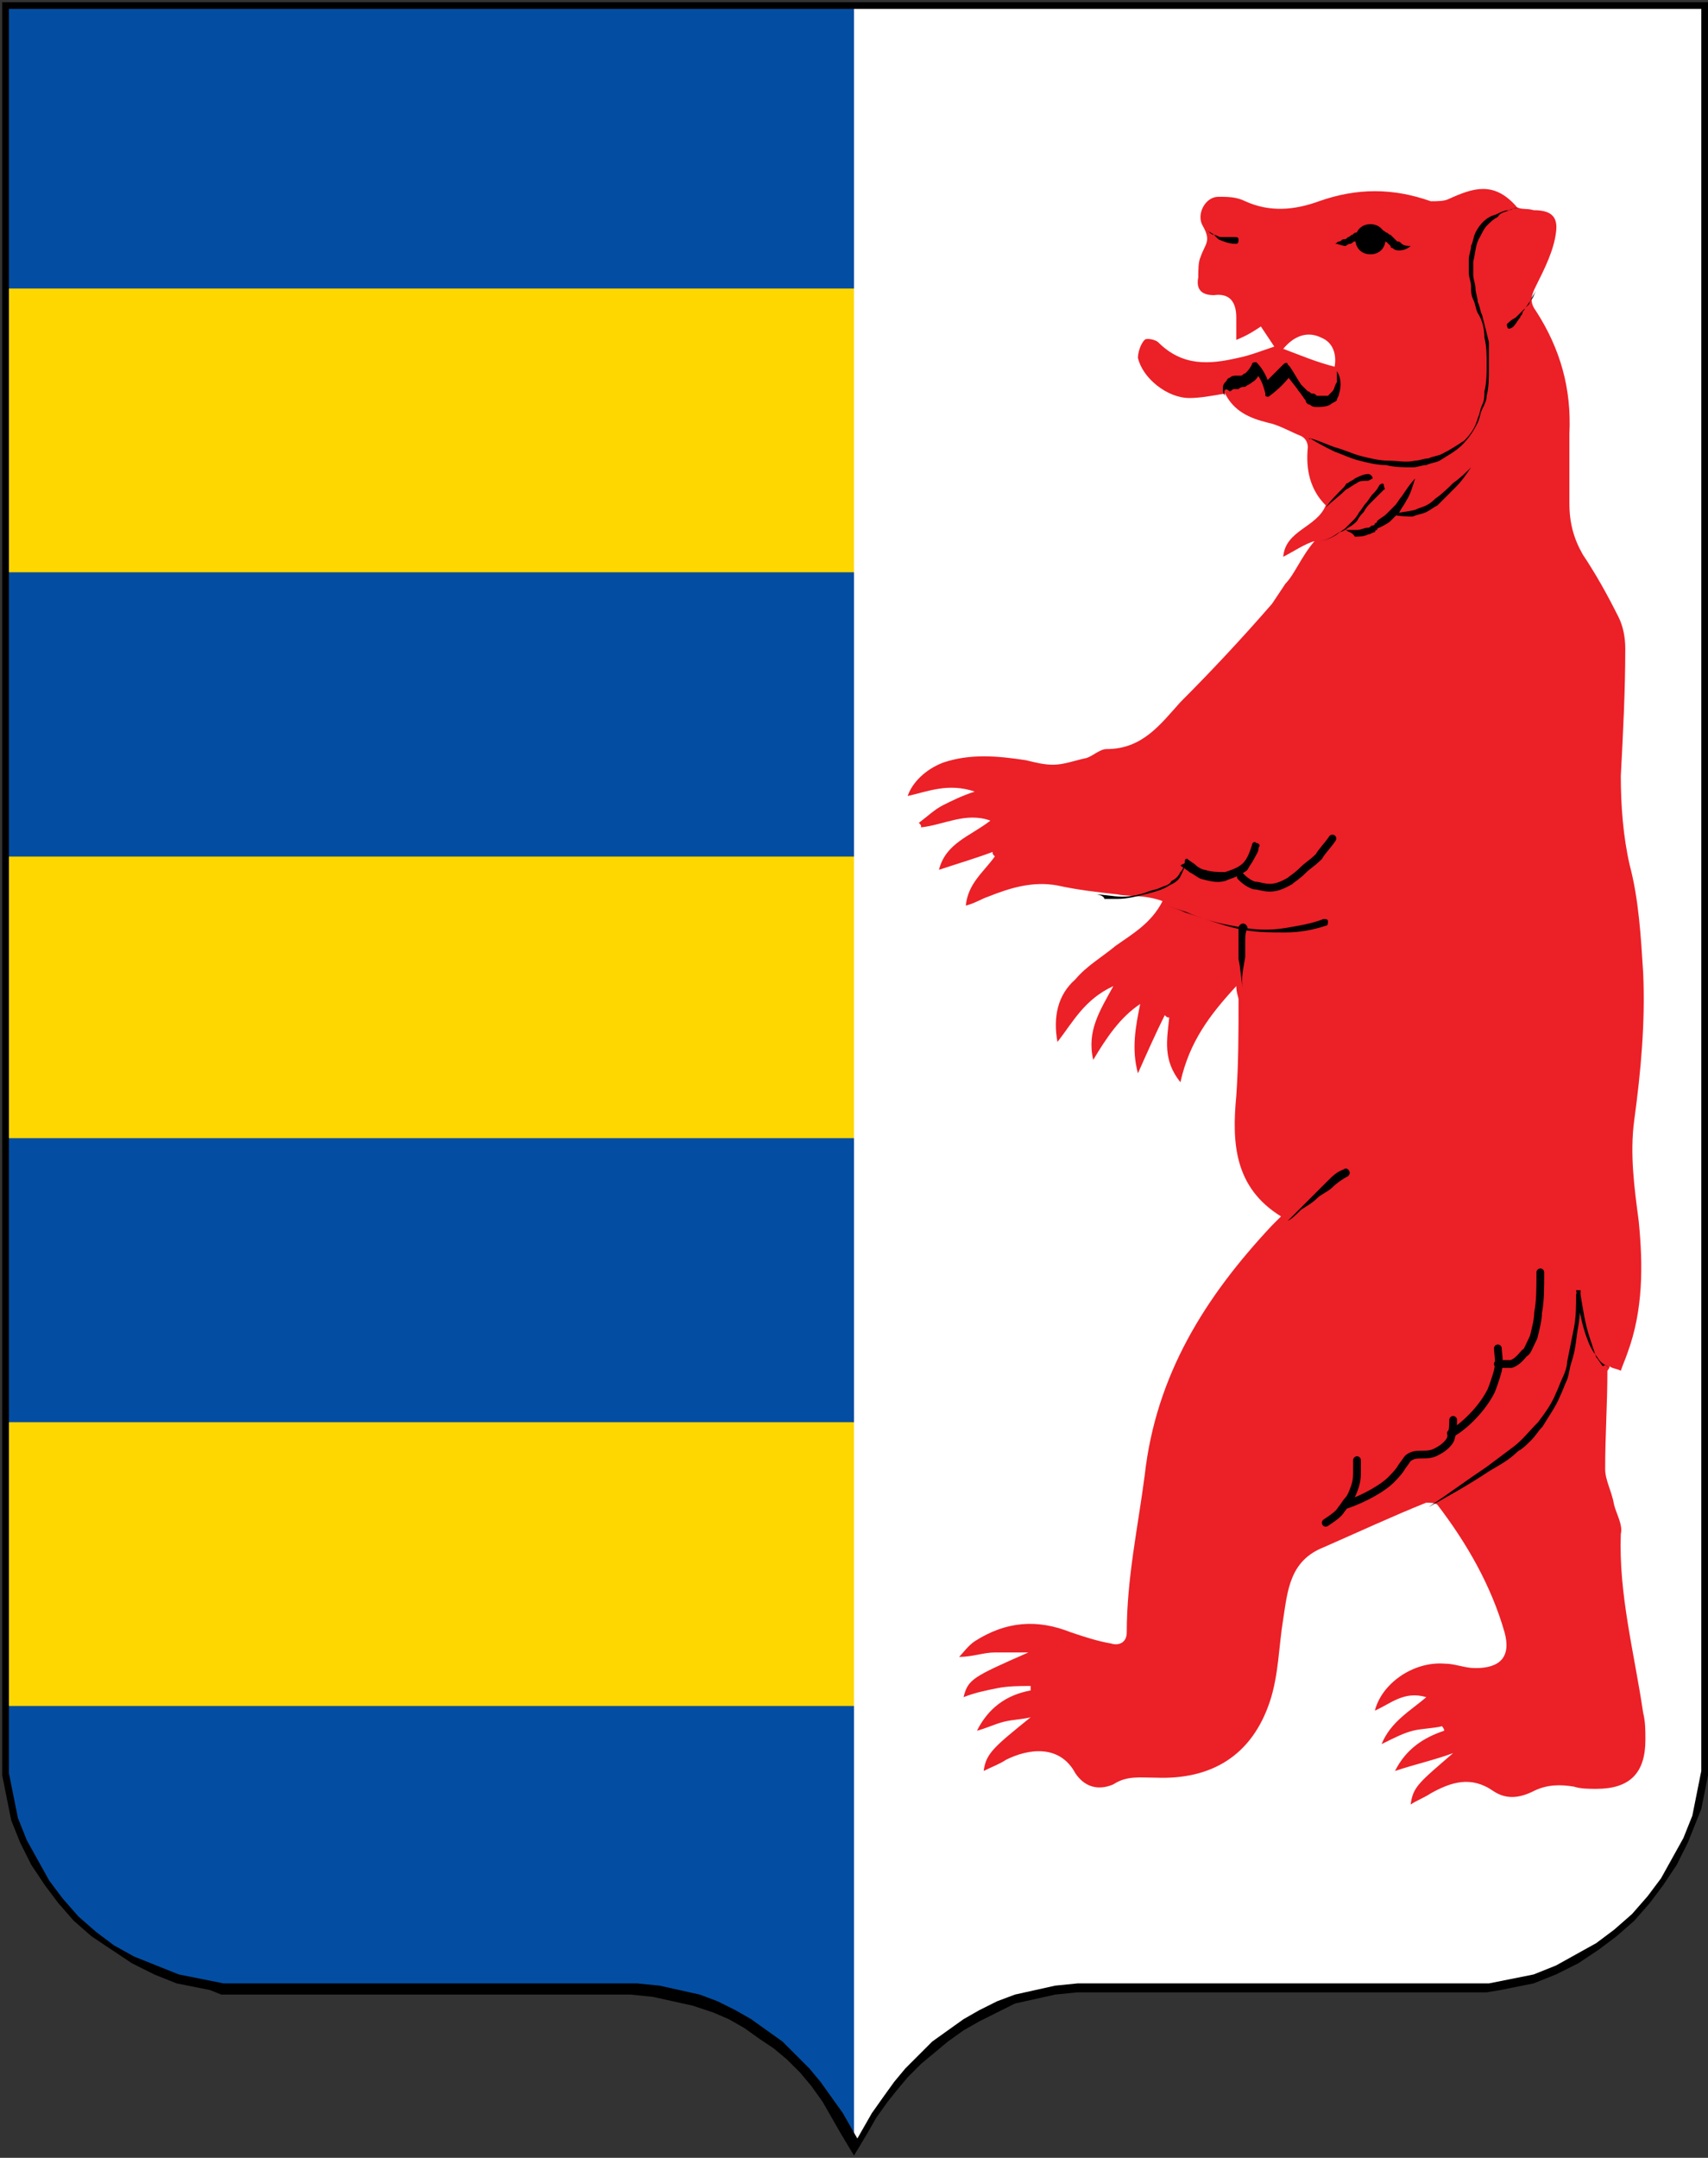 <?xml version="1.0" encoding="utf-8"?>
<!-- Generator: Adobe Illustrator 22.1.0, SVG Export Plug-In . SVG Version: 6.00 Build 0)  -->
<svg version="1.1" id="Layer_1" xmlns="http://www.w3.org/2000/svg" xmlns:xlink="http://www.w3.org/1999/xlink" x="0px" y="0px"
	 viewBox="0 0 76.4 96.5" style="enable-background:new 0 0 76.4 96.5;" xml:space="preserve">
<rect x="0" y="0" width="76.4" height="96.5" fill="#333333" stroke="none"/>
<style type="text/css">
	.st0{clip-path:url(#SVGID_1_);}
	.st1{clip-path:url(#SVGID_2_);fill:#FED700;}
	.st2{clip-path:url(#SVGID_2_);fill:#034EA2;}
	.st3{clip-path:url(#SVGID_2_);fill:#FFFFFF;}
	.st4{clip-path:url(#SVGID_2_);fill:#EC2027;}
	.st5{clip-path:url(#SVGID_2_);}
	
		.st6{clip-path:url(#SVGID_2_);fill:none;stroke:#000000;stroke-width:0.347;stroke-linecap:round;stroke-linejoin:round;stroke-miterlimit:10;}
</style>
<g>
	<defs>
		<rect id="SVGID_5_" width="76.4" height="96.5"/>
	</defs>
	<clipPath id="SVGID_1_">
		<use xlink:href="#SVGID_5_"  style="overflow:visible;"/>
	</clipPath>
	<g class="st0">
		<defs>
			<rect id="SVGID_7_" y="0" width="76.4" height="96.5"/>
		</defs>
		<clipPath id="SVGID_2_">
			<use xlink:href="#SVGID_7_"  style="overflow:visible;"/>
		</clipPath>
		<rect x="0.2" y="63.6" class="st1" width="38" height="12.7"/>
		<rect x="0.2" y="38.3" class="st1" width="38" height="12.7"/>
		<rect x="0.2" y="12.9" class="st1" width="38" height="12.7"/>
		<path class="st2" d="M38.2,76.3h-38v1.8c0,6,4.9,10.8,10.8,10.8h16.2c5.7,0,9,3.1,11,7.1V89V76.3z"/>
		<rect x="0.2" y="50.9" class="st2" width="38" height="12.7"/>
		<rect x="0.2" y="25.6" class="st2" width="38" height="12.7"/>
		<path class="st3" d="M38.2,38.3c0,4.2,0,8.4,0,12.7v12.7v12.7V89V96c2-4,5.2-7.1,11-7.1h16.2c6,0,10.8-4.9,10.8-10.8V0.2h-38v12.7
			c0,4.2,0,8.5,0,12.7C38.2,29.8,38.2,34,38.2,38.3z"/>
		<rect x="0.2" y="0.2" class="st2" width="38" height="12.7"/>
		<path class="st4" d="M57.4,15.6c0.8,0.3,1.5,0.6,2.3,0.8c0.1-0.6-0.1-1.1-0.6-1.3C58.5,14.8,57.9,15,57.4,15.6z M58.8,24.2
			c-0.4,0.1-1,0.5-1.4,0.7c0.1-1.2,1.5-1.3,1.9-2.3c-0.7-0.7-0.9-1.6-0.8-2.6c0-0.2-0.1-0.4-0.3-0.5c-0.5-0.2-1-0.5-1.5-0.6
			c-0.8-0.2-1.5-0.5-1.9-1.3c-0.6,0.1-1.1,0.2-1.6,0.2c-1,0-2.1-0.9-2.3-1.8c0-0.2,0.1-0.6,0.3-0.8c0.1-0.1,0.5,0,0.6,0.1
			c1.1,1.1,2.3,1,3.6,0.7c0.5-0.1,1-0.3,1.6-0.5c-0.2-0.3-0.4-0.6-0.6-0.9c-0.3,0.2-0.6,0.4-1.1,0.6c0-0.4,0-0.7,0-1
			c0-0.7-0.3-1.1-1-1c-0.6,0-0.8-0.3-0.7-0.8c0-0.3,0-0.7,0.1-0.9c0.2-0.6,0.5-0.7,0.1-1.4c-0.3-0.5,0.1-1.3,0.7-1.3
			c0.4,0,0.8,0,1.2,0.2c1.1,0.5,2.2,0.4,3.3,0c1.7-0.6,3.3-0.6,5,0C64.3,9,64.6,9,64.8,8.9c1.1-0.5,2-0.8,3,0.3
			c0.1,0.2,0.5,0.1,0.8,0.2c0.8,0,1.1,0.3,1,1c-0.1,0.8-0.5,1.6-0.9,2.4c-0.2,0.4-0.3,0.7,0,1.1c1.1,1.7,1.6,3.5,1.5,5.5
			c0,1,0,2.1,0,3.1c0,0.9,0.2,1.6,0.6,2.3c0.6,0.9,1.1,1.8,1.6,2.8c0.2,0.4,0.3,0.9,0.3,1.4c0,1.9-0.1,3.8-0.2,5.7
			c0,1.3,0.1,2.7,0.4,4c0.4,1.5,0.5,3.2,0.6,4.8c0.1,2.2-0.1,4.4-0.4,6.6c-0.2,1.5,0,3,0.2,4.5c0.2,2,0.2,4-0.5,5.9
			c-0.1,0.3-0.2,0.5-0.3,0.8c-0.2-0.1-0.4-0.1-0.5-0.2c0,0.1-0.1,0.2-0.1,0.2c0,1.5-0.1,2.9-0.1,4.4c0,0.5,0.3,1,0.4,1.6
			c0.1,0.4,0.4,0.9,0.3,1.3c-0.1,2.7,0.6,5.3,1,8c0.1,0.4,0.1,0.8,0.1,1.2c0,1.5-0.7,2.2-2.2,2.2c-0.3,0-0.7,0-1-0.1
			c-0.6-0.1-1.2-0.1-1.8,0.2c-0.6,0.3-1.2,0.4-1.8,0c-1-0.7-1.9-0.4-2.8,0.1c-0.3,0.2-0.6,0.3-0.9,0.5c0.1-0.8,0.4-1,1.9-2.3
			c-0.8,0.3-1.7,0.5-2.6,0.8c0.5-1,1.3-1.5,2.2-1.8c0-0.1-0.1-0.2-0.1-0.2c-0.4,0.1-0.9,0.1-1.3,0.2c-0.4,0.1-0.8,0.3-1.4,0.6
			c0.4-1,1.3-1.5,2-2.1c-1-0.3-1.6,0.3-2.3,0.6c0.3-1.2,1.7-2.2,3.1-2.1c0.5,0,0.9,0.2,1.4,0.2c1.1,0,1.6-0.5,1.3-1.6
			c-0.6-2.1-1.7-4-3-5.7c-0.1-0.1-0.4-0.1-0.5-0.1c-1.5,0.6-3,1.3-4.6,2c-1.5,0.6-1.6,1.9-1.8,3.2c-0.2,1.2-0.2,2.5-0.6,3.7
			c-0.8,2.4-2.6,3.5-5.1,3.4c-0.7,0-1.3-0.1-1.9,0.3c-0.7,0.3-1.3,0.1-1.7-0.5c-0.7-1.3-2.1-1.1-3.1-0.6c-0.3,0.2-0.6,0.3-1,0.5
			c0.1-0.8,0.5-1.1,2.1-2.4c-0.4,0.1-0.8,0.1-1.2,0.2c-0.4,0.1-0.8,0.3-1.2,0.4c0.5-1,1.3-1.6,2.4-1.8c0-0.1,0-0.1,0-0.2
			c-0.5,0-1,0-1.5,0.1c-0.5,0.1-1,0.2-1.5,0.4c0.2-0.8,0.4-0.9,2.9-2c-0.5,0-1,0-1.5,0c-0.5,0-1,0.2-1.6,0.2
			c0.2-0.2,0.4-0.5,0.7-0.7c1.4-0.9,2.8-1,4.3-0.4c0.6,0.2,1.2,0.4,1.8,0.5c0.3,0.1,0.7,0,0.7-0.5c0-2.4,0.5-4.7,0.8-7
			c0.5-4.5,2.7-8,5.7-11.2c0.1-0.1,0.2-0.2,0.4-0.4c-2.1-1.3-2.2-3.3-2-5.4c0.1-1.4,0.1-2.9,0.1-4.3c0-0.1-0.1-0.3-0.1-0.6
			c-1.2,1.3-2.1,2.5-2.5,4.3c-0.8-1-0.6-1.9-0.5-2.9c-0.1,0-0.1,0-0.2-0.1c-0.4,0.8-0.8,1.7-1.2,2.6c-0.3-1.1-0.1-2.1,0.1-3.1
			c-0.9,0.6-1.5,1.5-2.1,2.5c-0.3-1.3,0.3-2.2,0.9-3.3c-1.3,0.6-1.8,1.6-2.5,2.5c-0.2-1.1,0-2.1,0.8-2.8c0.5-0.6,1.2-1,1.8-1.5
			c0.7-0.5,1.6-1,2.1-2c-0.8-0.3-1.6-0.2-2-0.3c-0.9-0.1-1.8-0.2-2.7-0.4c-1.1-0.2-2.1,0.1-3.1,0.5c-0.3,0.1-0.6,0.3-1,0.4
			c0.1-1,0.8-1.5,1.3-2.2c-0.1-0.1-0.1-0.1-0.1-0.2c-0.8,0.3-1.5,0.5-2.4,0.8c0.3-1.2,1.4-1.5,2.3-2.2c-1.1-0.4-2.1,0.2-3.1,0.3
			c0-0.1,0-0.1-0.1-0.2c0.4-0.3,0.7-0.6,1.1-0.8c0.4-0.2,0.8-0.4,1.4-0.6c-1.2-0.4-2.1,0-3,0.2c0.2-0.6,0.8-1.2,1.6-1.5
			c1.2-0.4,2.4-0.3,3.7-0.1c0.4,0.1,0.8,0.2,1.2,0.2c0.5,0,1-0.2,1.5-0.3c0.3-0.1,0.6-0.4,0.9-0.4c1.6,0,2.4-1.1,3.3-2.1
			c1.4-1.4,2.8-2.9,4.1-4.4c0.2-0.3,0.4-0.6,0.6-0.9C57.9,25.7,58.2,24.9,58.8,24.2z"/>
		<path class="st5" d="M72,61.2c-0.1-0.1-0.3-0.2-0.4-0.3c-0.1-0.1-0.2-0.3-0.3-0.4c-0.2-0.3-0.3-0.6-0.4-0.9
			c-0.2-0.6-0.3-1.3-0.4-1.9l0.2,0c0,0.5,0,1-0.1,1.6c-0.1,0.5-0.1,1-0.3,1.6c-0.1,0.3-0.1,0.5-0.2,0.8c-0.1,0.2-0.2,0.5-0.3,0.7
			c-0.2,0.5-0.5,0.9-0.8,1.4c-0.2,0.2-0.3,0.4-0.5,0.6c-0.2,0.2-0.4,0.4-0.6,0.5c-0.4,0.4-0.8,0.6-1.3,0.9c-0.9,0.6-1.8,1.1-2.7,1.6
			l0,0c0.9-0.6,1.7-1.2,2.6-1.8c0.4-0.3,0.8-0.6,1.2-0.9c0.4-0.3,0.7-0.7,1.1-1.1c0.3-0.4,0.6-0.8,0.8-1.3c0.1-0.2,0.2-0.5,0.3-0.7
			c0.1-0.2,0.2-0.5,0.2-0.7c0.1-0.5,0.2-1,0.3-1.5c0.1-0.5,0.1-1,0.1-1.5v0c0,0,0-0.1,0.1-0.1c0,0,0.1,0,0.1,0.1
			c0.1,0.6,0.2,1.3,0.4,1.9c0.1,0.3,0.2,0.6,0.3,0.9c0.1,0.1,0.2,0.3,0.3,0.4C71.8,61,71.9,61.1,72,61.2L72,61.2z"/>
		<path class="st6" d="M68.9,56.9c0,0.7,0,1.3-0.1,1.8c0,0.3-0.1,0.7-0.2,1.1c-0.2,0.4-0.3,0.7-0.4,0.7c-0.1,0.1-0.3,0.4-0.6,0.5
			C67.3,61,67.1,61,67,61"/>
		<path class="st6" d="M67,60.3c0,0.2,0.1,0.6,0,1c0,0-0.1,0.4-0.3,0.9c-0.5,1-1.5,1.8-1.8,1.9"/>
		<path class="st6" d="M65,63.5c0,0.1,0,0.5-0.1,0.8c0,0.1-0.2,0.4-0.6,0.6c-0.5,0.3-0.9,0-1.3,0.3c-0.1,0.1,0,0-0.3,0.4
			c-0.1,0.2-0.4,0.5-0.5,0.6c-0.3,0.3-1.1,0.8-2,1.1"/>
		<path class="st6" d="M60.7,65.3c0,0.1,0,0.3,0,0.5c0,0.2,0,0.4-0.1,0.7c-0.1,0.3-0.2,0.5-0.3,0.6c-0.1,0.1-0.2,0.3-0.3,0.4
			c-0.1,0.2-0.4,0.4-0.7,0.6"/>
		<path class="st5" d="M60.3,52.6c-0.2,0.1-0.5,0.3-0.7,0.5c-0.2,0.2-0.5,0.3-0.7,0.5c-0.2,0.2-0.4,0.3-0.7,0.5
			c-0.2,0.2-0.4,0.4-0.6,0.5c0.2-0.2,0.4-0.4,0.6-0.6c0.2-0.2,0.4-0.4,0.6-0.6c0.2-0.2,0.4-0.4,0.6-0.6c0.2-0.2,0.4-0.4,0.7-0.5
			c0.1-0.1,0.2,0,0.2,0C60.4,52.4,60.4,52.5,60.3,52.6C60.3,52.6,60.3,52.6,60.3,52.6z"/>
		<path class="st5" d="M49,40c0.4,0,0.8,0.1,1.2,0.1c0.4,0,0.8-0.1,1.1-0.2c0.2-0.1,0.4-0.1,0.6-0.2c0.2-0.1,0.4-0.1,0.5-0.3
			c0.2-0.1,0.3-0.2,0.4-0.4c0.1-0.1,0.2-0.3,0.2-0.5c0-0.1,0.1-0.1,0.1-0.1c0,0,0,0,0,0h0c0.1,0.1,0.3,0.2,0.4,0.3
			c0.1,0.1,0.3,0.2,0.4,0.2c0.3,0.1,0.6,0.1,0.9,0.1c0.3-0.1,0.6-0.2,0.8-0.4c0.2-0.2,0.3-0.5,0.4-0.8c0-0.1,0.1-0.2,0.2-0.1
			c0.1,0,0.2,0.1,0.1,0.2c0,0,0,0,0,0c0,0.2-0.1,0.3-0.2,0.5c-0.1,0.2-0.2,0.3-0.3,0.5c-0.1,0.1-0.3,0.2-0.5,0.3
			c-0.2,0.1-0.3,0.1-0.5,0.2c-0.4,0.1-0.7,0-1.1-0.1c-0.2-0.1-0.3-0.2-0.5-0.3c-0.1-0.1-0.3-0.2-0.4-0.3l0.2-0.1
			c0,0.2-0.1,0.4-0.2,0.6c-0.1,0.2-0.3,0.3-0.5,0.4c-0.3,0.2-0.7,0.3-1.1,0.4c-0.4,0.1-0.8,0.2-1.2,0.2c-0.2,0-0.4,0-0.6,0
			C49.4,40.1,49.2,40,49,40z"/>
		<path class="st6" d="M59.6,37.5c-0.2,0.3-0.5,0.6-0.6,0.8c-0.3,0.3-0.5,0.4-0.7,0.6c-0.3,0.3-0.5,0.4-0.6,0.5
			c-0.2,0.1-0.5,0.3-0.9,0.3c-0.3,0-0.5-0.1-0.7-0.1c-0.3-0.1-0.5-0.3-0.6-0.4"/>
		<path class="st5" d="M52.2,40.5c0.3,0.1,0.6,0.2,0.8,0.3c0.3,0.1,0.6,0.2,0.9,0.3c0.6,0.2,1.2,0.3,1.8,0.4c0.6,0.1,1.2,0.1,1.8,0
			c0.6-0.1,1.2-0.2,1.7-0.4c0.1,0,0.2,0,0.2,0.1c0,0.1,0,0.2-0.1,0.2c0,0,0,0,0,0c-0.6,0.2-1.2,0.3-1.8,0.3c-0.6,0-1.2,0-1.8-0.1
			c-0.6-0.1-1.2-0.3-1.8-0.5c-0.3-0.1-0.6-0.2-0.8-0.3C52.8,40.7,52.5,40.6,52.2,40.5z"/>
		<path class="st5" d="M55.6,44.2c-0.1-0.4-0.1-0.9-0.2-1.3c0-0.2,0-0.4,0-0.7c0-0.2,0-0.5,0-0.7v0c0-0.1,0.1-0.2,0.2-0.2
			c0.1,0,0.2,0.1,0.2,0.2c0,0,0,0,0,0c-0.1,0.2-0.1,0.4-0.1,0.6c0,0.2,0,0.4,0,0.7C55.6,43.4,55.5,43.8,55.6,44.2z"/>
		<path class="st5" d="M61.2,21.5c-0.2,0-0.4,0-0.5,0.1c-0.2,0.1-0.3,0.2-0.5,0.3c-0.3,0.3-0.6,0.5-0.9,0.8c0.2-0.3,0.5-0.6,0.8-0.9
			c0.1-0.1,0.1-0.2,0.2-0.2c0.1-0.1,0.2-0.1,0.3-0.2c0.2-0.1,0.4-0.2,0.6-0.2c0.1,0,0.2,0.1,0.2,0.2C61.4,21.4,61.4,21.4,61.2,21.5
			C61.2,21.5,61.2,21.5,61.2,21.5z"/>
		<path class="st5" d="M58.9,24.2c0.3,0,0.6-0.1,0.9-0.3c0.1-0.1,0.3-0.2,0.4-0.3c0.1-0.1,0.2-0.2,0.3-0.3c0.1-0.1,0.2-0.2,0.3-0.4
			c0.1-0.1,0.2-0.3,0.3-0.4c0.1-0.1,0.2-0.3,0.3-0.4c0.1-0.1,0.2-0.2,0.3-0.4c0.1-0.1,0.2-0.1,0.2,0s0.1,0.2,0,0.2c0,0,0,0,0,0l0,0
			c-0.1,0.1-0.2,0.2-0.3,0.3c-0.1,0.1-0.2,0.2-0.3,0.3c-0.1,0.1-0.2,0.2-0.3,0.4c-0.1,0.1-0.2,0.2-0.3,0.4c-0.1,0.1-0.2,0.2-0.4,0.3
			c-0.1,0.1-0.3,0.2-0.4,0.2C59.5,24.1,59.2,24.2,58.9,24.2z"/>
		<path class="st5" d="M60.2,23.7c0.2,0,0.3,0,0.5,0c0.2,0,0.3-0.1,0.5-0.1c0.1,0,0.1-0.1,0.2-0.1c0,0,0.1,0,0.1-0.1
			c0,0,0.1,0,0.1-0.1c0.1-0.1,0.3-0.2,0.4-0.3c0.1-0.1,0.1-0.1,0.2-0.2c0.1-0.1,0.1-0.1,0.2-0.2c0.1-0.1,0.2-0.3,0.3-0.4
			c0.2-0.3,0.4-0.6,0.6-0.8c-0.1,0.3-0.2,0.7-0.4,1c-0.1,0.2-0.2,0.3-0.3,0.5c-0.1,0.1-0.1,0.1-0.2,0.2c-0.1,0.1-0.1,0.1-0.2,0.2
			c-0.1,0.1-0.3,0.2-0.5,0.3c0,0-0.1,0-0.1,0.1c0,0-0.1,0-0.1,0.1c-0.1,0-0.2,0.1-0.3,0.1c-0.2,0.1-0.4,0.1-0.6,0.1
			C60.5,23.8,60.3,23.8,60.2,23.7z"/>
		<path class="st5" d="M62.2,23c0.4-0.1,0.7-0.1,1.1-0.2c0.2-0.1,0.3-0.1,0.5-0.2c0.2-0.1,0.3-0.2,0.4-0.3c0.3-0.2,0.6-0.5,0.8-0.7
			c0.3-0.2,0.6-0.5,0.8-0.7c-0.2,0.3-0.4,0.6-0.7,0.9c-0.3,0.3-0.5,0.5-0.8,0.8c-0.2,0.1-0.3,0.2-0.5,0.3c-0.2,0.1-0.4,0.1-0.6,0.2
			C63,23.1,62.6,23.1,62.2,23z"/>
		<path class="st5" d="M58.6,19.6c0.4,0.1,0.8,0.3,1.1,0.4c0.4,0.1,0.8,0.3,1.2,0.4c0.4,0.1,0.8,0.2,1.2,0.2c0.4,0,0.8,0.1,1.2,0
			c0.2,0,0.4-0.1,0.6-0.1c0.2-0.1,0.4-0.1,0.6-0.2c0.4-0.2,0.7-0.4,1-0.6c0.3-0.3,0.5-0.6,0.6-1c0.1-0.2,0.1-0.4,0.2-0.6
			c0.1-0.2,0.1-0.4,0.1-0.6c0.1-0.4,0.1-0.8,0.1-1.2c0-0.4,0-0.8-0.1-1.2c0-0.4-0.1-0.8-0.3-1.1c-0.1-0.2-0.1-0.4-0.2-0.6
			s-0.1-0.4-0.1-0.6c0-0.2-0.1-0.4-0.1-0.6c0-0.1,0-0.2,0-0.3c0-0.1,0-0.2,0-0.3c0-0.2,0.1-0.4,0.1-0.6c0.1-0.2,0.1-0.4,0.2-0.6
			c0.2-0.4,0.5-0.7,0.9-0.8c0.2-0.1,0.4-0.2,0.6-0.2c0.2-0.1,0.4-0.1,0.6-0.1c0,0,0,0,0,0c0,0,0,0,0,0c-0.1,0-0.2,0-0.3,0
			c-0.1,0-0.2,0.1-0.3,0.1c-0.2,0.1-0.4,0.1-0.5,0.3c-0.2,0.1-0.3,0.2-0.5,0.4c-0.1,0.1-0.2,0.3-0.3,0.5c-0.2,0.3-0.2,0.7-0.3,1.1
			c0,0.2,0,0.4,0,0.6c0,0.2,0.1,0.4,0.1,0.6c0,0.2,0.1,0.4,0.1,0.6c0.1,0.2,0.1,0.4,0.2,0.6c0.1,0.4,0.2,0.8,0.3,1.2
			c0,0.2,0,0.4,0,0.6s0,0.4,0,0.6c0,0.4,0,0.8-0.1,1.2c0,0.2-0.1,0.4-0.2,0.6c-0.1,0.2-0.1,0.4-0.2,0.6c-0.2,0.4-0.4,0.7-0.7,1
			c-0.3,0.3-0.7,0.5-1,0.7c-0.2,0.1-0.4,0.1-0.6,0.2c-0.2,0-0.4,0.1-0.6,0.1c-0.4,0-0.8,0-1.2-0.1c-0.4,0-0.8-0.1-1.2-0.2
			c-0.4-0.1-0.8-0.3-1.1-0.4C59.3,20,58.9,19.8,58.6,19.6C58.6,19.7,58.5,19.6,58.6,19.6C58.6,19.6,58.6,19.6,58.6,19.6z"/>
		<path class="st5" d="M68.7,13c-0.1,0.2-0.1,0.3-0.2,0.4s-0.2,0.3-0.3,0.4c0,0.1-0.1,0.1-0.1,0.2c0,0.1-0.1,0.1-0.1,0.2
			c-0.1,0.1-0.2,0.3-0.3,0.4c-0.1,0.1-0.2,0.1-0.2,0.1c-0.1,0-0.1-0.2-0.1-0.2c0,0,0,0,0,0l0,0c0.1-0.1,0.2-0.2,0.4-0.3
			c0.1-0.1,0.2-0.2,0.3-0.3c0.1-0.1,0.2-0.2,0.3-0.3C68.5,13.3,68.6,13.2,68.7,13z"/>
		<path class="st5" d="M54.8,17.7c-0.1-0.1-0.1-0.2-0.1-0.3c0-0.1,0-0.2,0.1-0.3c0.1-0.1,0.1-0.2,0.2-0.2c0.1-0.1,0.2-0.1,0.3-0.1
			c0.1,0,0.1,0,0.1,0c0,0,0.1,0,0.1,0c0.1,0,0.1-0.1,0.2-0.1c0.1-0.1,0.2-0.2,0.3-0.4c0-0.1,0.1-0.1,0.2-0.1c0,0,0,0,0,0
			c0.3,0.3,0.5,0.7,0.6,1.1l-0.3-0.1c0.3-0.3,0.6-0.6,0.9-0.9c0.1-0.1,0.2-0.1,0.2,0c0,0,0,0,0.1,0.1c0.2,0.3,0.3,0.5,0.5,0.8
			c0.1,0.1,0.2,0.2,0.3,0.3c0.1,0,0.1,0.1,0.2,0.1c0.1,0,0.1,0,0.2,0.1c0.1,0,0.3,0,0.4,0c0,0,0.1,0,0.1,0c0,0,0,0,0.1-0.1
			c0,0,0.1-0.1,0.1-0.1c0.1-0.1,0.1-0.3,0.2-0.4c0-0.2,0-0.3,0-0.5c0.2,0.3,0.2,0.7,0.1,1c0,0.1-0.1,0.2-0.1,0.3
			c-0.1,0.1-0.2,0.1-0.3,0.2c-0.2,0.1-0.4,0.1-0.6,0.1c-0.1,0-0.2,0-0.3-0.1c-0.1,0-0.2-0.1-0.2-0.2c-0.1-0.1-0.2-0.3-0.3-0.4
			c-0.2-0.3-0.4-0.5-0.6-0.8l0.3,0c-0.3,0.4-0.6,0.7-1,1c-0.1,0.1-0.2,0-0.2,0c0,0,0-0.1,0-0.1c-0.1-0.4-0.2-0.7-0.5-1l0.3,0
			c-0.1,0.2-0.2,0.4-0.4,0.5c-0.1,0.1-0.2,0.1-0.3,0.2c-0.1,0-0.2,0-0.3,0.1c0,0-0.1,0-0.1,0c0,0-0.1,0-0.1,0
			c-0.1,0-0.1,0.1-0.2,0.1C54.8,17.3,54.7,17.5,54.8,17.7z"/>
		<path class="st5" d="M54,10.3c0.1,0.1,0.2,0.1,0.3,0.2c0.1,0,0.2,0.1,0.3,0.1c0.2,0,0.4,0,0.6,0c0.1,0,0.2,0,0.2,0.1
			c0,0.1,0,0.2-0.1,0.2c0,0,0,0-0.1,0h0c-0.2,0-0.5-0.1-0.7-0.2c0,0-0.1-0.1-0.1-0.1c0,0-0.1-0.1-0.1-0.1
			C54.2,10.5,54.1,10.4,54,10.3z"/>
		<path class="st5" d="M59.7,10.9c0.1,0,0.1-0.1,0.2-0.1c0.1,0,0.1-0.1,0.2-0.1c0.1,0,0.1,0,0.2-0.1c0.1,0,0.1-0.1,0.2-0.1
			c0.1-0.1,0.1-0.1,0.2-0.1c0.1,0,0.1-0.1,0.2-0.1c0.1,0,0.2-0.1,0.3-0.1c0,0,0.1,0,0.2,0s0.1,0,0.1,0c0.2,0,0.4,0.1,0.5,0.2
			c0.1,0,0.1,0.1,0.2,0.1c0.1,0.1,0.1,0.1,0.2,0.2c0.1,0.1,0.1,0.1,0.1,0.1c0.1,0,0.1,0,0.2,0.1c0.1,0.1,0.3,0.1,0.4,0.1
			c-0.1,0.1-0.3,0.2-0.5,0.2c-0.1,0-0.2,0-0.3-0.1c0,0-0.1,0-0.1-0.1c0,0-0.1-0.1-0.1-0.1c-0.1-0.1-0.1-0.1-0.2-0.1
			c-0.1,0-0.1-0.1-0.2-0.1c-0.1-0.1-0.2-0.2-0.3-0.2c0,0-0.1,0-0.1,0c0,0-0.1,0-0.1,0c-0.1,0-0.1,0-0.2,0.1c-0.1,0-0.1,0.1-0.2,0.1
			c-0.1,0-0.1,0.1-0.2,0.1c-0.1,0-0.1,0.1-0.2,0.1c-0.1,0-0.2,0.1-0.2,0.1C60,11,59.9,10.9,59.7,10.9z"/>
		<path class="st5" d="M61.8,10.7c0,0.3-0.2,0.5-0.5,0.5c-0.3,0-0.5-0.2-0.5-0.5c0-0.3,0.2-0.5,0.5-0.5
			C61.6,10.2,61.8,10.4,61.8,10.7z"/>
		<path class="st6" d="M61.8,10.7c0,0.3-0.2,0.5-0.5,0.5c-0.3,0-0.5-0.2-0.5-0.5c0-0.3,0.2-0.5,0.5-0.5
			C61.6,10.2,61.8,10.4,61.8,10.7z"/>
		<path class="st5" d="M76.4,0.1v78.1l0,0.6l0,0.6l-0.1,0.5l-0.1,0.5l-0.1,0.5l-0.2,0.5l-0.4,1l-0.5,1l-0.6,0.9l-0.6,0.8l-0.7,0.8
			l-0.8,0.7l-0.8,0.6l-0.9,0.6l-1,0.5l-1,0.4l-0.5,0.1l-0.5,0.1L67.1,89l-0.6,0.1l-0.6,0l-0.6,0H49.2h0l-1,0l0,0l-1,0.1l0,0
			l-0.9,0.2l0,0l-0.9,0.2l0,0L44.6,90l0,0l-0.8,0.4l0,0l-0.7,0.4l0,0l-0.7,0.5l0,0l-0.6,0.5l0,0l-0.6,0.5l0,0l-0.6,0.6l0,0l-0.5,0.6
			l0,0L39.7,94l0,0l-0.5,0.7l0,0l-0.4,0.7l0,0l-0.6,1l-0.6-1l0,0l-0.4-0.7l0,0L36.8,94l0,0l-0.5-0.7l0,0l-0.5-0.6l0,0l-0.6-0.6l0,0
			l-0.6-0.5l0,0L34,91.2l0,0l-0.7-0.5l0,0l-0.7-0.4l0,0L31.9,90l0,0L31,89.7l0,0l-0.9-0.2l0,0l-0.9-0.2l0,0l-1-0.1l0,0l-1,0h0H11.1
			l-0.6,0l-0.6,0L9.4,89l-0.5-0.1l-0.5-0.1l-0.5-0.1l-1-0.4l-1-0.5l-0.9-0.6l-0.9-0.6l-0.8-0.7l-0.7-0.8l-0.6-0.8l-0.6-0.9l-0.5-1
			l-0.4-1l-0.1-0.5l-0.1-0.5l-0.1-0.5l-0.1-0.5l0-0.6l0-0.6v-1.8V63.6V50.9V38.3V25.6V12.9V0.1h38.2H76.4z M38.2,0.4h-38l0.2-0.2
			v12.7v12.7v12.7v12.7v12.7v12.7v1.8l0,0l0,0.6l0,0l0,0.5l0,0l0.1,0.5l0,0l0.1,0.5l0,0l0.1,0.5l0,0l0.1,0.5l0,0l0.4,1l0,0l0.5,0.9
			l0,0l0.5,0.9l0,0l0.6,0.8l0,0l0.7,0.8l0,0l0.8,0.7l0,0L5.1,87l0,0L6,87.5l0,0L7,87.9l0,0l1,0.4l0,0l0.5,0.1l0,0l0.5,0.1l0,0
			l0.5,0.1l0,0l0.5,0.1l0,0l0.6,0l0,0l0.6,0h0h16.2l1.1,0l1,0.1l0.9,0.2l0.9,0.2l0.8,0.3l0.8,0.4l0.7,0.4l0.7,0.5l0.7,0.5l0.6,0.6
			l0.6,0.6l0.5,0.6l0.5,0.7l0.5,0.7l0.4,0.7l0.4,0.7h-0.3l0.4-0.7l0.4-0.7l0.5-0.7l0.5-0.7l0.5-0.6l0.6-0.6l0.6-0.6l0.7-0.5l0.7-0.5
			l0.7-0.4l0.8-0.4l0.8-0.3l0.9-0.2l0.9-0.2l1-0.1l1.1,0h16.2h0l0.6,0l0,0l0.5,0l0,0l0.5-0.1l0,0l0.5-0.1l0,0l0.5-0.1l0,0l0.5-0.1
			l0,0l1-0.4l0,0l0.9-0.5l0,0l0.9-0.5l0,0l0.8-0.6l0,0l0.8-0.7l0,0l0.7-0.8l0,0l0.6-0.8l0,0l0.5-0.9l0,0l0.5-0.9l0,0l0.4-1l0,0
			l0.1-0.5l0,0l0.1-0.5v0l0.1-0.5v0l0.1-0.5l0,0l0-0.5v0l0-0.6v0V0.2l0.2,0.2H38.2z"/>
	</g>
</g>
</svg>
